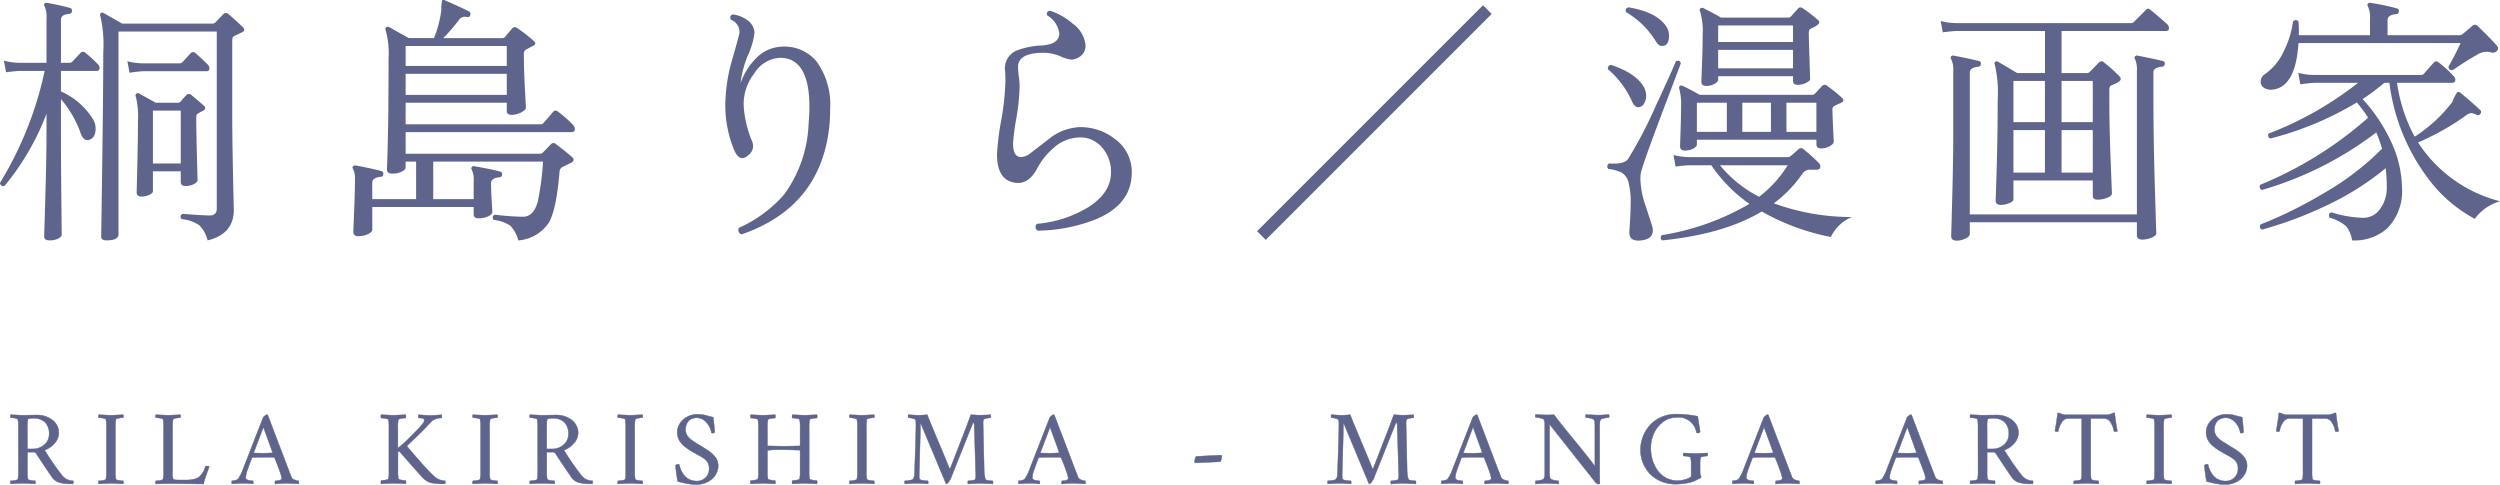 <svg xmlns="http://www.w3.org/2000/svg" width="312.263" height="60.553"><g fill="#5f648c" data-name="レイヤー 2"><path d="M4.708 51.838a2.978 2.978 0 01.913.147 3.161 3.161 0 01.85.419 2.07 2.07 0 01.636.711 1.9 1.9 0 01-.3 2.259 2.841 2.841 0 01-1.231.855 34.129 34.129 0 002.1 3.052 1.981 1.981 0 00.62.561 2.087 2.087 0 00.848.218.354.354 0 01.022.2.609.609 0 01-.036.172 6.138 6.138 0 01-1.714-.156 1.881 1.881 0 01-.636-.351 1.628 1.628 0 01-.208-.221q-.17-.227-.835-1.213t-1.23-1.865a.437.437 0 00-.39-.156h-.688v2.416a4.171 4.171 0 00.065.961c.017.062.138.11.363.149a3.338 3.338 0 00.533.059.345.345 0 01.042.189.285.285 0 01-.042.188q-1.332-.064-1.52-.065t-1.533.065a.285.285 0 01-.042-.188.355.355 0 01.042-.189A3.327 3.327 0 001.87 60c.225-.039.346-.087.364-.149a5.062 5.062 0 00.065-.961l-.007-5.546a4.183 4.183 0 00-.065-.961c-.017-.06-.138-.11-.363-.149a3.338 3.338 0 00-.533-.059.339.339 0 01-.042-.188.287.287 0 01.042-.189q1.332.066 1.533.066.221 0 .825-.013t1.019-.013zM6.137 54.2a2.015 2.015 0 00-.484-1.426 1.972 1.972 0 00-1.516-.523q-.591 0-.65.13a3.916 3.916 0 00-.065.974l.007 2.715h.695a2.085 2.085 0 001.405-.523 1.7 1.7 0 00.608-1.347zm7.725-2.335q.188 0 1.519-.066a.28.28 0 01.043.189.346.346 0 01-.043.188 3.317 3.317 0 00-.532.059c-.225.039-.347.089-.364.149a4.244 4.244 0 00-.065.961v5.546a4.232 4.232 0 00.065.961c.017.062.139.11.364.149a3.317 3.317 0 00.532.059.353.353 0 01.043.189.279.279 0 01-.043.188q-1.331-.064-1.519-.065t-1.533.065a.285.285 0 01-.042-.188.345.345 0 01.042-.189 3.327 3.327 0 00.533-.06c.225-.039.346-.087.364-.149a4.232 4.232 0 00.065-.961v-5.545a4.244 4.244 0 00-.065-.961c-.018-.06-.139-.11-.364-.149a3.327 3.327 0 00-.533-.059.339.339 0 01-.042-.188.287.287 0 01.042-.189q1.332.066 1.533.066zm7.693 7.026a2.568 2.568 0 00.077.936.572.572 0 00.289.11q.173.02.634.02h.74a4.211 4.211 0 00.838-.088 1.879 1.879 0 00.682-.263 2.349 2.349 0 00.818-1.313c.013-.051.074-.077.182-.077a.485.485 0 01.325.077c-.039.114-.1.293-.2.539s-.164.448-.218.6-.11.328-.169.524a4.092 4.092 0 00-.12.493q-.669 0-2.1-.026t-2.324-.023c-.212 0-.483.007-.812.019s-.573.02-.734.02a.285.285 0 01-.042-.188.355.355 0 01.042-.189A3.327 3.327 0 0020 60c.225-.039.346-.087.364-.149a4.232 4.232 0 00.065-.961v-5.545a4.244 4.244 0 00-.065-.961c-.018-.06-.139-.11-.364-.149a3.327 3.327 0 00-.533-.059.348.348 0 01-.042-.188.287.287 0 01.042-.189q1.332.066 1.533.066t1.52-.066a.287.287 0 01.042.189.339.339 0 01-.042.188 3.338 3.338 0 00-.533.059c-.225.039-.346.089-.363.149a3.576 3.576 0 00-.065.961zm8.802-.299q1.716-4.409 2.507-6.428a.865.865 0 01.231-.238.531.531 0 01.263-.139.072.072 0 01.042.016.223.223 0 00.036.023l2.643 6.935.331.858a.656.656 0 00.406.321 1.541 1.541 0 00.477.12.359.359 0 01.039.191.87.87 0 01-.013.186q-1.3-.064-1.428-.065c-.178 0-.344 0-.5.009s-.326.017-.517.03-.355.021-.493.026a.28.28 0 01-.042-.188.274.274 0 01.055-.189 2.167 2.167 0 00.4-.049.721.721 0 00.328-.12.251.251 0 00.052-.182 3.435 3.435 0 00-.221-.808q-.221-.633-.441-1.179l-.221-.545a.106.106 0 00-.078-.053 36.9 36.9 0 00-1.286-.012c-.545 0-1.013.012-1.4.039l-.065.039q-.363.962-.584 1.585a2.923 2.923 0 00-.182.922.225.225 0 00.12.188.865.865 0 00.292.114c.115.023.214.04.3.048a1.837 1.837 0 00.188.013.349.349 0 01.036.172.618.618 0 01-.01.2c-.125 0-.262-.013-.409-.026s-.284-.023-.409-.03-.273-.009-.442-.009-.334 0-.47.009-.287.017-.452.03-.32.021-.467.026c-.018-.018-.026-.073-.026-.169a.592.592 0 01.026-.208 1.8 1.8 0 00.429-.068.643.643 0 00.35-.178 5.378 5.378 0 00.605-1.217zm2.543-5.234l-1.2 3.17c0 .034.009.052.026.052q.676.026 1.182.025.488 0 1.091-.039a.036.036 0 00.026-.013.088.088 0 00.013-.039V56.5zm16.239-1.493q.189 0 1.52-.066a.329.329 0 01.042.208.386.386 0 01-.042.208 3.338 3.338 0 00-.533.059c-.225.039-.346.089-.363.149a3.576 3.576 0 00-.065.961v2.585a12.6 12.6 0 001.468-1.312q.753-.745 1.051-1.065t.6-.7a.731.731 0 00.182-.4.223.223 0 00-.02-.094.181.181 0 00-.058-.071.483.483 0 00-.085-.052.409.409 0 00-.1-.036 1.07 1.07 0 00-.106-.02c-.033 0-.071-.008-.114-.009h-.246a.4.4 0 01-.033-.186.649.649 0 01.033-.218c.1.005.253.015.464.03s.4.027.565.036.321.012.464.012c.225 0 .5-.011.812-.035s.513-.038.591-.043a.671.671 0 01.023.231c0 .115-.019.173-.049.173h-.1a2.627 2.627 0 00-.416.059 1.847 1.847 0 00-.263.081 1.791 1.791 0 00-.259.134 1.019 1.019 0 00-.244.2q-.4.428-.8.848t-.669.672q-.26.253-.763.733l-.77.734a.094.094 0 000 .1l.364.426.37.431.341.393.354.409.325.37c.148.17.26.294.34.38l.309.335a17.95 17.95 0 00.62.644c.106.107.209.207.309.3a2.3 2.3 0 00.6.41 2.388 2.388 0 00.815.188.345.345 0 01.023.2.709.709 0 01-.035.172 7.189 7.189 0 01-1.845-.143 2.355 2.355 0 01-.883-.558q-.357-.352-2.922-3.286c-.018-.027-.057-.039-.118-.039a.247.247 0 00-.116.026v2.415a4.188 4.188 0 00.065.962c.017.06.138.11.363.148a3.338 3.338 0 00.533.059.391.391 0 01.042.208.327.327 0 01-.042.208q-1.331-.064-1.52-.065t-1.533.065a.327.327 0 01-.042-.208.4.4 0 01.042-.208 3.327 3.327 0 00.533-.059c.225-.038.346-.088.364-.148a4.249 4.249 0 00.065-.962v-5.46a4.244 4.244 0 00-.065-.961c-.018-.06-.139-.11-.364-.149a3.327 3.327 0 00-.533-.059.4.4 0 01-.042-.208.329.329 0 01.042-.208q1.323.066 1.524.066zm11.461 0q.188 0 1.519-.066a.286.286 0 01.043.189.346.346 0 01-.043.188 3.317 3.317 0 00-.532.059c-.225.039-.347.089-.364.149a4.244 4.244 0 00-.065.961v5.546a4.232 4.232 0 00.065.961c.017.062.139.11.364.149a3.317 3.317 0 00.532.059.353.353 0 01.043.189.285.285 0 01-.043.188q-1.331-.064-1.519-.065c-.135 0-.645.022-1.533.065a.285.285 0 01-.042-.188.345.345 0 01.042-.189A3.327 3.327 0 0059.6 60c.225-.039.346-.087.363-.149a4.232 4.232 0 00.065-.961v-5.545a4.244 4.244 0 00-.065-.961c-.017-.06-.138-.11-.363-.149a3.327 3.327 0 00-.533-.059.339.339 0 01-.042-.188.287.287 0 01.042-.189 58.23 58.23 0 001.533.066zm8.97-.027a2.969 2.969 0 01.913.147 3.181 3.181 0 01.851.419 2.08 2.08 0 01.636.711 1.967 1.967 0 01.243.97 1.938 1.938 0 01-.542 1.289 2.835 2.835 0 01-1.231.855 34.129 34.129 0 002.1 3.052 1.981 1.981 0 00.62.561 2.087 2.087 0 00.848.218.346.346 0 01.022.2.621.621 0 01-.035.172 6.142 6.142 0 01-1.715-.156 1.881 1.881 0 01-.636-.351 1.628 1.628 0 01-.208-.221q-.169-.227-.834-1.213t-1.231-1.865a.436.436 0 00-.389-.156h-.689v2.416a4.232 4.232 0 00.065.961c.017.062.139.11.364.149a3.317 3.317 0 00.532.059.345.345 0 01.042.189.285.285 0 01-.042.188q-1.331-.064-1.52-.065t-1.532.065a.274.274 0 01-.042-.188.345.345 0 01.042-.189 3.317 3.317 0 00.53-.055c.226-.039.347-.087.364-.149a5.062 5.062 0 00.065-.961l-.007-5.546a4.183 4.183 0 00-.065-.961c-.017-.06-.138-.11-.363-.149a3.327 3.327 0 00-.533-.059.348.348 0 01-.042-.188.287.287 0 01.042-.189q1.332.066 1.533.066.221 0 .825-.013c.403-.008.742-.013 1.019-.013zM71 54.2a2.015 2.015 0 00-.484-1.426 1.972 1.972 0 00-1.516-.52c-.394 0-.611.043-.649.13a3.864 3.864 0 00-.065.974l.006 2.715h.7a2.088 2.088 0 001.406-.523A1.7 1.7 0 0071 54.2zm7.725-2.335q.188 0 1.519-.066a.286.286 0 01.043.189.346.346 0 01-.043.188 3.317 3.317 0 00-.532.059c-.225.039-.347.089-.364.149a4.244 4.244 0 00-.065.961v5.546a4.232 4.232 0 00.065.961c.017.062.139.11.364.149a3.317 3.317 0 00.532.059.353.353 0 01.043.189.285.285 0 01-.043.188q-1.331-.064-1.519-.065c-.135 0-.645.022-1.533.065a.28.28 0 01-.042-.188.345.345 0 01.042-.189 3.327 3.327 0 00.533-.06c.225-.039.346-.087.363-.149a4.232 4.232 0 00.065-.961v-5.545a4.244 4.244 0 00-.065-.961c-.017-.06-.138-.11-.363-.149a3.327 3.327 0 00-.533-.059.339.339 0 01-.042-.188.281.281 0 01.042-.189c.888.044 1.398.066 1.533.066zm8.4-.117a4.12 4.12 0 01.536.032 3.555 3.555 0 01.412.075l.468.123c.2.055.385.1.545.134q.084.564.182 1.844c0 .039-.026.072-.091.1A.466.466 0 0189 54.1a.19.19 0 01-.143-.053 2.2 2.2 0 00-.11-.441 2.391 2.391 0 00-.247-.493 2.662 2.662 0 00-.367-.458 1.65 1.65 0 00-.49-.335 1.454 1.454 0 00-.6-.13 1.574 1.574 0 00-.666.134 1.091 1.091 0 00-.445.353 1.632 1.632 0 00-.305.955 1.424 1.424 0 00.046.364 1.59 1.59 0 00.113.311 1.252 1.252 0 00.195.276c.085.093.161.172.231.238a2.65 2.65 0 00.285.223c.121.085.221.152.3.2s.187.117.328.2.248.15.322.2.181.113.337.208l.38.233c.1.062.221.145.37.25a4.554 4.554 0 01.367.287 4.32 4.32 0 01.312.311 2.02 2.02 0 01.266.36 1.919 1.919 0 01.162.4 1.615 1.615 0 01.065.458 2.121 2.121 0 01-.227.971 2.272 2.272 0 01-.607.756 2.911 2.911 0 01-.87.478 3.049 3.049 0 01-1.01.172 5.249 5.249 0 01-.659-.046 9.551 9.551 0 01-1.182-.221c-.24-.057-.406-.093-.5-.11-.069-.342-.132-.736-.188-1.185s-.085-.724-.085-.828a.473.473 0 01.338-.156.129.129 0 01.143.117 3.188 3.188 0 00.113.4 3.36 3.36 0 00.244.509 2.566 2.566 0 00.393.527 1.884 1.884 0 00.594.389 2 2 0 00.812.162 1.55 1.55 0 001.111-.425 1.525 1.525 0 00.447-1.16 1.652 1.652 0 00-.039-.37 1.426 1.426 0 00-.1-.3 1.062 1.062 0 00-.176-.257 2.324 2.324 0 00-.21-.211 2.356 2.356 0 00-.264-.192c-.11-.072-.2-.129-.285-.175l-.325-.179a10.656 10.656 0 01-.328-.182c-.182-.108-.3-.176-.347-.2s-.162-.1-.335-.2-.291-.187-.354-.237-.166-.131-.311-.243a1.9 1.9 0 01-.309-.283c-.06-.076-.139-.174-.234-.3a1.356 1.356 0 01-.2-.344 3.578 3.578 0 01-.114-.367 1.688 1.688 0 01-.052-.419 2.059 2.059 0 01.367-1.2 2.391 2.391 0 01.945-.811 2.8 2.8 0 011.223-.283zm8.175.117q.189 0 1.52-.066a.329.329 0 01.042.208.386.386 0 01-.042.208 3.317 3.317 0 00-.532.059c-.226.039-.347.089-.364.149a4.183 4.183 0 00-.065.961v2.274l.026.038q1.91.039 2.039.039.234 0 1.987-.039a.074.074 0 00.026-.052v-2.26a4.244 4.244 0 00-.065-.961c-.017-.06-.139-.11-.363-.149a3.338 3.338 0 00-.533-.059.386.386 0 01-.042-.208.329.329 0 01.042-.208q1.331.066 1.533.066.188 0 1.519-.066a.316.316 0 01.042.208.386.386 0 01-.042.208 3.317 3.317 0 00-.532.059c-.226.039-.347.089-.364.149a4.244 4.244 0 00-.065.961v5.468a4.249 4.249 0 00.065.962c.017.06.138.11.364.148a3.317 3.317 0 00.532.059.391.391 0 01.042.208.314.314 0 01-.042.208q-1.331-.064-1.519-.065t-1.533.065a.327.327 0 01-.042-.208.391.391 0 01.042-.208 3.338 3.338 0 00.533-.059c.224-.038.346-.088.363-.148a4.249 4.249 0 00.065-.962v-2.571l-.026-.052q-.156-.008-.88-.029a35.426 35.426 0 00-1.107-.023 12.247 12.247 0 00-2.052.077l-.013.027v2.571a4.188 4.188 0 00.065.962c.017.06.138.11.364.148a3.317 3.317 0 00.532.059.391.391 0 01.042.208.327.327 0 01-.042.208q-1.331-.064-1.52-.065t-1.532.065a.314.314 0 01-.042-.208.382.382 0 01.042-.208 3.328 3.328 0 00.532-.059c.225-.038.346-.088.364-.148a4.249 4.249 0 00.065-.962v-5.468a4.244 4.244 0 00-.065-.961c-.018-.06-.139-.11-.364-.149a3.328 3.328 0 00-.532-.059.377.377 0 01-.042-.208.316.316 0 01.042-.208q1.332.066 1.532.066zm12.36 0q.189 0 1.52-.066a.287.287 0 01.042.189.339.339 0 01-.042.188 3.338 3.338 0 00-.533.059c-.225.039-.346.089-.363.149a4.183 4.183 0 00-.065.961v5.546a4.171 4.171 0 00.065.961c.017.062.138.11.363.149a3.338 3.338 0 00.533.059.345.345 0 01.042.189.285.285 0 01-.042.188q-1.331-.064-1.52-.065t-1.533.065a.285.285 0 01-.042-.188.355.355 0 01.042-.189 3.327 3.327 0 00.533-.06c.225-.039.346-.087.364-.149a4.232 4.232 0 00.065-.961v-5.545a4.244 4.244 0 00-.065-.961c-.018-.06-.139-.11-.364-.149a3.327 3.327 0 00-.533-.059.348.348 0 01-.042-.188.287.287 0 01.042-.189q1.332.066 1.533.066zm7.121 0q.337 0 1.052-.066.111.352.588 1.494t1.14 2.718q.661 1.575 1.025 2.49a.054.054 0 00.053.027.07.07 0 00.065-.052q1.9-4.891 1.987-5.118l.571-1.559q.831.053 1.026.053.806 0 1.455-.053l.039.377a2.826 2.826 0 00-.53.075c-.231.05-.362.1-.392.159a1.3 1.3 0 00-.065.494q.012.395.036 1.4t.051 2.351l.043 1.926a4.463 4.463 0 00.156 1.259c.025.078.15.135.373.169a3.616 3.616 0 00.536.052.4.4 0 01.045.2.559.559 0 01-.019.176q-1.3-.064-1.546-.065-.265 0-.507.009c-.16.007-.341.017-.545.03s-.373.021-.506.026a.28.28 0 01-.03-.159.574.574 0 01.03-.218 3.389 3.389 0 00.447-.042 1.257 1.257 0 00.4-.1q.117-.064.117-.545c0-.061-.005-.185-.013-.373s-.013-.316-.013-.38q-.111-4-.169-5.559a.557.557 0 00-.03-.166c-.019-.062-.048-.094-.087-.094-.018 0-.039.031-.065.091q-.3.739-2.741 6.87a2.934 2.934 0 01-.233.394c-.113.166-.2.256-.26.269a.323.323 0 01-.117-.026l-3.169-7.585q-.025 1.246-.068 2.873t-.072 2.67l-.029 1.067a1.189 1.189 0 00.052.4q.053.123.429.178a4.478 4.478 0 00.6.055.3.3 0 01.046.189.611.611 0 01-.02.188c-.117 0-.262-.013-.435-.026s-.331-.023-.474-.03-.3-.009-.468-.009-.343 0-.5.009-.329.017-.523.03-.362.021-.5.026a.28.28 0 01-.03-.159.574.574 0 01.03-.218 3.958 3.958 0 00.594-.061q.379-.063.458-.172a1.279 1.279 0 00.156-.65q.181-4.851.181-6.209a1.769 1.769 0 00-.051-.519c-.022-.069-.151-.132-.387-.188a2.55 2.55 0 00-.523-.085c-.013 0-.019-.059-.019-.178a.5.5 0 01.019-.2l.458.03.422.026c.126.011.275.014.456.014zm13.83 6.727q1.714-4.409 2.507-6.428a.843.843 0 01.23-.238.535.535 0 01.263-.139.072.072 0 01.042.016.223.223 0 00.036.023l2.643 6.935.332.858a.653.653 0 00.405.321 1.553 1.553 0 00.477.12.349.349 0 01.039.191.966.966 0 01-.012.186q-1.3-.064-1.429-.065c-.178 0-.343 0-.5.009s-.326.017-.516.03-.355.021-.494.026a.285.285 0 01-.042-.188.28.28 0 01.055-.189 2.167 2.167 0 00.4-.049.715.715 0 00.327-.12.25.25 0 00.053-.182 3.489 3.489 0 00-.221-.808q-.22-.633-.442-1.179l-.221-.545a.1.1 0 00-.078-.053 36.866 36.866 0 00-1.285-.012c-.546 0-1.014.012-1.4.039l-.065.039q-.364.962-.585 1.585a2.919 2.919 0 00-.181.922.223.223 0 00.12.188.849.849 0 00.292.114c.115.023.213.04.3.048a1.853 1.853 0 00.189.013.353.353 0 01.035.172.6.6 0 01-.009.2c-.126 0-.262-.013-.41-.026s-.283-.023-.409-.03-.272-.009-.441-.009-.335 0-.471.009-.287.017-.451.03-.321.021-.468.026a.31.31 0 01-.026-.169.617.617 0 01.026-.208 1.792 1.792 0 00.429-.068.646.646 0 00.351-.178 5.42 5.42 0 00.605-1.217zm2.546-5.234l-1.2 3.17c0 .034.009.052.027.052q.675.026 1.181.025.487 0 1.092-.039a.038.038 0 00.026-.013.1.1 0 00.012-.039V56.5zm18.226 3.65q2.7-.143 3.13-.156c.061 0 .091.039.091.117a1.636 1.636 0 01-.168.7q-.267.019-3.131.143c-.06 0-.091-.047-.091-.143a1.6 1.6 0 01.169-.661zm18.227-5.143c.225 0 .577-.022 1.053-.066q.109.352.588 1.494t1.139 2.718q.663 1.575 1.026 2.49a.052.052 0 00.052.027.068.068 0 00.065-.052l1.988-5.118.571-1.559q.831.053 1.026.053.805 0 1.454-.053l.039.377a2.818 2.818 0 00-.529.075q-.346.075-.393.159a1.322 1.322 0 00-.064.494q.012.395.035 1.4t.052 2.351l.042 1.926a4.5 4.5 0 00.156 1.259c.026.078.151.135.374.169a3.6 3.6 0 00.535.052.388.388 0 01.046.2.552.552 0 01-.02.176c-.865-.043-1.381-.065-1.545-.065s-.347 0-.507.009-.342.017-.545.03-.373.021-.507.026a.292.292 0 01-.029-.159.556.556 0 01.029-.218 3.4 3.4 0 00.448-.042 1.248 1.248 0 00.4-.1q.117-.064.117-.545c0-.061 0-.185-.013-.373s-.013-.316-.013-.38q-.109-4-.169-5.559a.553.553 0 00-.029-.166c-.019-.062-.048-.094-.087-.094-.018 0-.039.031-.065.091q-.3.739-2.741 6.87a2.856 2.856 0 01-.234.394c-.112.166-.2.256-.26.269a.323.323 0 01-.116-.026l-3.169-7.585q-.027 1.246-.069 2.873t-.071 2.67l-.029 1.067a1.189 1.189 0 00.052.4q.051.123.428.178a4.476 4.476 0 00.6.055.3.3 0 01.045.189.654.654 0 01-.019.188c-.117 0-.262-.013-.435-.026s-.332-.023-.474-.03-.3-.009-.468-.009-.343 0-.5.009-.328.017-.523.03-.361.021-.5.026a.292.292 0 01-.029-.159.575.575 0 01.029-.218 3.969 3.969 0 00.595-.061.766.766 0 00.458-.172 1.28 1.28 0 00.155-.65q.181-4.851.182-6.209a1.725 1.725 0 00-.052-.519c-.022-.069-.15-.132-.387-.188a2.543 2.543 0 00-.522-.085c-.013 0-.02-.059-.02-.178a.486.486 0 01.02-.2l.457.03.423.026c.124.011.277.014.454.014zm13.83 6.727q1.714-4.409 2.507-6.428a.843.843 0 01.23-.238.535.535 0 01.263-.139.072.072 0 01.042.016.278.278 0 00.036.023l2.643 6.935.332.858a.653.653 0 00.405.321 1.551 1.551 0 00.478.12.359.359 0 01.039.191.944.944 0 01-.013.186q-1.3-.064-1.429-.065c-.178 0-.343 0-.5.009s-.326.017-.516.03-.355.021-.494.026a.285.285 0 01-.042-.188.274.274 0 01.056-.189 2.167 2.167 0 00.4-.049.726.726 0 00.328-.12.255.255 0 00.052-.182 3.489 3.489 0 00-.221-.808q-.221-.633-.442-1.179l-.22-.545a.107.107 0 00-.079-.053 36.866 36.866 0 00-1.285-.012c-.546 0-1.013.012-1.4.039l-.065.039q-.365.962-.585 1.585a2.919 2.919 0 00-.181.922.223.223 0 00.12.188.849.849 0 00.292.114c.115.023.213.04.3.048a1.853 1.853 0 00.189.013.353.353 0 01.035.172.6.6 0 01-.009.2c-.126 0-.262-.013-.409-.026s-.284-.023-.41-.03-.272-.009-.441-.009-.335 0-.471.009-.287.017-.451.03-.321.021-.468.026a.31.31 0 01-.026-.169.617.617 0 01.026-.208 1.792 1.792 0 00.429-.068.646.646 0 00.351-.178 5.42 5.42 0 00.604-1.217zm2.546-5.234l-1.195 3.17c0 .034.008.052.026.052q.675.026 1.182.025.486 0 1.091-.039a.038.038 0 00.026-.013.1.1 0 00.012-.039V56.5zm9.147-1.532q.624 0 .987-.027.325.507 2.338 2.958t2.754 3.485V53.32c0-.269-.007-.462-.02-.578a.728.728 0 00-.11-.319c-.035-.06-.177-.119-.426-.175a2.818 2.818 0 00-.561-.084.352.352 0 01-.049-.2.411.411 0 01.023-.181q1.3.065 1.494.065c.177 0 .334 0 .47-.01s.287-.016.451-.029.321-.022.468-.026a.387.387 0 010 .377 3.129 3.129 0 00-.568.078c-.258.051-.406.112-.445.181a.776.776 0 00-.107.312 5.02 5.02 0 00-.023.571v5.286q0 1.118.026 1.793c-.008.052-.065.077-.168.077a.476.476 0 01-.205-.071.78.78 0 01-.25-.226l-5.663-7.158v5.9c0 .268.006.462.019.578a.737.737 0 00.111.318c.034.061.174.119.419.176a2.715 2.715 0 00.555.084.368.368 0 01.049.2.432.432 0 01-.023.182q-1.3-.064-1.481-.065c-.177 0-.334 0-.47.009s-.288.017-.452.03-.32.021-.467.026a.387.387 0 010-.377 3.11 3.11 0 00.567-.078c.258-.052.407-.112.445-.182a.758.758 0 00.108-.311 5.1 5.1 0 00.022-.572v-5.64a5.123 5.123 0 00-.022-.573.763.763 0 00-.108-.311c-.038-.069-.187-.13-.445-.182a3.3 3.3 0 00-.567-.078.385.385 0 010-.376q.207.006.642.035c.29.02.518.03.682.03zm18.097 6.298a4.233 4.233 0 00-.065-.96c-.018-.061-.137-.111-.358-.15a3.169 3.169 0 00-.526-.057.348.348 0 01-.042-.189.282.282 0 01.042-.188q1.332.064 1.52.064.123 0 1.455-.064a.282.282 0 01.042.188.357.357 0 01-.042.189 2.882 2.882 0 00-.5.057c-.209.039-.323.089-.34.15a4.172 4.172 0 00-.065.96v.923a.815.815 0 00.065.315.784.784 0 01.065.2.138.138 0 01-.049.1 1.029 1.029 0 01-.211.13q-.39.209-.653.322a4.71 4.71 0 01-.9.234 7.692 7.692 0 01-1.426.12 4.484 4.484 0 01-1.76-.345 4.088 4.088 0 01-1.377-.922 4.342 4.342 0 01-1.2-2.994 4.582 4.582 0 01.331-1.723 4.528 4.528 0 01.9-1.429 4.19 4.19 0 011.4-.968 4.353 4.353 0 011.76-.36 13.08 13.08 0 012.754.272q.3 1.794.3 1.923c0 .038-.027.076-.092.113a.379.379 0 01-.194.056.286.286 0 01-.156-.039 2.259 2.259 0 00-2.546-1.9 2.649 2.649 0 00-1.662.571 3.668 3.668 0 00-1.124 1.429 4.321 4.321 0 00-.383 1.779 5.554 5.554 0 00.13 1.205 4.415 4.415 0 00.406 1.113 3.807 3.807 0 00.669.922 2.89 2.89 0 00.951.631 3.147 3.147 0 001.221.233 3.517 3.517 0 001.572-.416.2.2 0 00.091-.194zm6.563.468q1.714-4.409 2.506-6.428a.865.865 0 01.231-.238.531.531 0 01.263-.139.072.072 0 01.042.016.223.223 0 00.036.023l2.643 6.935.331.858a.656.656 0 00.406.321 1.547 1.547 0 00.477.12.359.359 0 01.039.191.87.87 0 01-.013.186q-1.3-.064-1.428-.065c-.178 0-.344 0-.5.009s-.326.017-.516.03-.355.021-.494.026a.28.28 0 01-.042-.188.274.274 0 01.055-.189 2.167 2.167 0 00.4-.049.721.721 0 00.328-.12.251.251 0 00.052-.182 3.435 3.435 0 00-.221-.808q-.22-.633-.441-1.179l-.221-.545a.106.106 0 00-.078-.053 36.9 36.9 0 00-1.286-.012c-.545 0-1.013.012-1.4.039l-.064.039q-.364.962-.585 1.585a2.923 2.923 0 00-.182.922.224.224 0 00.121.188.849.849 0 00.292.114c.114.023.213.04.295.048a1.837 1.837 0 00.188.013.349.349 0 01.036.172.618.618 0 01-.01.2c-.125 0-.261-.013-.409-.026s-.284-.023-.409-.03-.273-.009-.441-.009-.335 0-.471.009-.287.017-.452.03-.32.021-.467.026c-.018-.018-.026-.073-.026-.169a.592.592 0 01.026-.208 1.8 1.8 0 00.429-.068.639.639 0 00.35-.178 5.414 5.414 0 00.61-1.217zm2.545-5.234l-1.195 3.17c0 .034.009.052.026.052q.677.026 1.182.025.487 0 1.091-.039a.036.036 0 00.026-.013.088.088 0 00.013-.039V56.5zm15.346 5.234q1.715-4.409 2.507-6.428a.858.858 0 01.23-.238.537.537 0 01.264-.139.077.077 0 01.042.016.224.224 0 00.035.023l2.643 6.935.332.858a.653.653 0 00.406.321 1.541 1.541 0 00.477.12.359.359 0 01.039.191.944.944 0 01-.013.186q-1.3-.064-1.429-.065c-.177 0-.343 0-.5.009s-.325.017-.516.03-.355.021-.494.026a.285.285 0 01-.042-.188.274.274 0 01.056-.189 2.167 2.167 0 00.4-.049.721.721 0 00.328-.12.255.255 0 00.052-.182 3.489 3.489 0 00-.221-.808q-.221-.633-.442-1.179l-.22-.545a.107.107 0 00-.078-.053 36.946 36.946 0 00-1.286-.012c-.546 0-1.013.012-1.4.039l-.065.039q-.365.962-.584 1.585a2.923 2.923 0 00-.182.922.225.225 0 00.12.188.849.849 0 00.292.114c.115.023.213.04.3.048a1.837 1.837 0 00.188.013.361.361 0 01.036.172.618.618 0 01-.01.2c-.126 0-.262-.013-.409-.026s-.284-.023-.409-.03-.273-.009-.442-.009-.334 0-.471.009-.287.017-.451.03-.321.021-.468.026a.314.314 0 01-.025-.169.622.622 0 01.025-.208 1.792 1.792 0 00.429-.068.646.646 0 00.351-.178 5.42 5.42 0 00.605-1.217zm2.546-5.234l-1.195 3.17c0 .034.008.052.026.052q.675.026 1.182.025.486 0 1.091-.039a.038.038 0 00.026-.013.1.1 0 00.013-.039V56.5zm11.251-1.52a2.969 2.969 0 01.913.147 3.181 3.181 0 01.851.419 2.08 2.08 0 01.636.711 1.968 1.968 0 01.244.97 1.943 1.943 0 01-.542 1.289 2.841 2.841 0 01-1.231.855 33.892 33.892 0 002.1 3.052 1.992 1.992 0 00.62.561 2.087 2.087 0 00.848.218.346.346 0 01.022.2.621.621 0 01-.035.172 6.147 6.147 0 01-1.715-.156 1.891 1.891 0 01-.636-.351 1.693 1.693 0 01-.208-.221q-.169-.227-.834-1.213t-1.231-1.865a.436.436 0 00-.389-.156h-.694v2.416a4.232 4.232 0 00.065.961c.017.062.139.11.364.149a3.317 3.317 0 00.532.059.353.353 0 01.043.189.285.285 0 01-.043.188q-1.331-.064-1.519-.065c-.135 0-.645.022-1.533.065a.28.28 0 01-.042-.188.345.345 0 01.042-.189 3.338 3.338 0 00.533-.059c.225-.039.346-.087.363-.149a4.972 4.972 0 00.065-.961l-.007-5.546a4.267 4.267 0 00-.064-.961c-.018-.06-.139-.11-.364-.149a3.328 3.328 0 00-.532-.059.331.331 0 01-.042-.188.275.275 0 01.042-.189q1.331.066 1.532.066.22 0 .825-.013c.405-.004.74-.009 1.021-.009zm1.429 2.362a2.015 2.015 0 00-.484-1.426 1.972 1.972 0 00-1.516-.523c-.394 0-.611.043-.649.13a3.864 3.864 0 00-.065.974l.006 2.715h.695a2.088 2.088 0 001.406-.523 1.7 1.7 0 00.607-1.347zm12.2-2.387a1.731 1.731 0 00.4-.065 1.772 1.772 0 00.377-.13.26.26 0 01.247-.026q.156 1.358.338 2.234a.3.3 0 01-.247.09.21.21 0 01-.182-.064 2.872 2.872 0 00-.461-1.153.95.95 0 00-.786-.432h-1.65v6.624a4.232 4.232 0 00.065.961c.018.062.139.11.364.149a3.327 3.327 0 00.533.059.355.355 0 01.042.189.285.285 0 01-.042.188q-1.332-.064-1.52-.065t-1.532.065a.279.279 0 01-.043-.188.344.344 0 01.043-.189 3.317 3.317 0 00.534-.06c.225-.039.346-.087.364-.149a4.232 4.232 0 00.065-.961v-6.623h-1.676a.951.951 0 00-.786.432 2.872 2.872 0 00-.461 1.153.209.209 0 01-.181.064.3.3 0 01-.247-.09q.181-.876.337-2.234a.354.354 0 01.3.038 1.626 1.626 0 00.351.124 1.57 1.57 0 00.376.059zm6.582.052q.189 0 1.52-.066a.287.287 0 01.042.189.339.339 0 01-.042.188 3.317 3.317 0 00-.532.059c-.225.039-.347.089-.364.149a4.183 4.183 0 00-.065.961v5.546a4.171 4.171 0 00.065.961c.017.062.139.11.364.149a3.317 3.317 0 00.532.059.345.345 0 01.042.189.285.285 0 01-.042.188q-1.331-.064-1.52-.065t-1.532.065a.274.274 0 01-.042-.188.345.345 0 01.042-.189 3.317 3.317 0 00.532-.059c.226-.039.347-.087.364-.149a4.232 4.232 0 00.065-.961v-5.546a4.244 4.244 0 00-.065-.961c-.017-.06-.138-.11-.364-.149a3.317 3.317 0 00-.532-.059.339.339 0 01-.042-.188.275.275 0 01.042-.189q1.331.066 1.532.066zm8.401-.117a4.1 4.1 0 01.535.032 3.537 3.537 0 01.413.075l.467.123c.2.055.386.1.546.134q.084.564.182 1.844c0 .039-.027.072-.091.1a.466.466 0 01-.182.043.189.189 0 01-.143-.053 2.139 2.139 0 00-.111-.441 2.384 2.384 0 00-.246-.493 2.71 2.71 0 00-.367-.458 1.654 1.654 0 00-.491-.335 1.448 1.448 0 00-.6-.13 1.573 1.573 0 00-.665.134 1.091 1.091 0 00-.445.353 1.631 1.631 0 00-.23.461 1.648 1.648 0 00-.075.494 1.47 1.47 0 00.045.364 1.656 1.656 0 00.114.311 1.22 1.22 0 00.195.276c.084.093.161.172.23.238a2.782 2.782 0 00.286.223c.121.085.221.152.3.2s.187.117.328.2.248.15.321.2l.338.208.38.233c.1.062.221.145.37.25a4.554 4.554 0 01.367.287 4.32 4.32 0 01.312.311 2.02 2.02 0 01.266.36 1.919 1.919 0 01.162.4 1.615 1.615 0 01.065.458 2.134 2.134 0 01-.227.971 2.272 2.272 0 01-.607.756 2.9 2.9 0 01-.871.478 3.039 3.039 0 01-1.009.172 5.236 5.236 0 01-.659-.046 9.551 9.551 0 01-1.183-.221 10.797 10.797 0 00-.5-.11c-.069-.342-.132-.736-.189-1.185s-.084-.724-.084-.828a.473.473 0 01.338-.156.129.129 0 01.143.117 3.027 3.027 0 00.113.4 3.36 3.36 0 00.244.509 2.53 2.53 0 00.393.527 1.884 1.884 0 00.594.389 2 2 0 00.812.162 1.546 1.546 0 001.11-.425 1.522 1.522 0 00.448-1.16 1.652 1.652 0 00-.039-.37 1.426 1.426 0 00-.1-.3 1.062 1.062 0 00-.176-.257 2.2 2.2 0 00-.211-.211 2.428 2.428 0 00-.263-.192c-.11-.072-.2-.129-.286-.175s-.188-.1-.324-.179-.246-.134-.328-.182q-.273-.162-.348-.2c-.049-.028-.161-.1-.334-.2s-.291-.187-.354-.237-.166-.131-.312-.243a1.885 1.885 0 01-.308-.283 12.067 12.067 0 01-.234-.3 1.363 1.363 0 01-.2-.344 3.354 3.354 0 01-.113-.367 1.688 1.688 0 01-.052-.419 2.059 2.059 0 01.367-1.2 2.391 2.391 0 01.945-.811 2.8 2.8 0 011.228-.282zm12.654.065a1.723 1.723 0 00.4-.065 1.772 1.772 0 00.377-.13.26.26 0 01.247-.026q.156 1.358.338 2.234a.3.3 0 01-.247.09.21.21 0 01-.182-.064 2.872 2.872 0 00-.461-1.153.95.95 0 00-.786-.432h-1.649v6.624a4.171 4.171 0 00.065.961c.017.062.138.11.363.149a3.327 3.327 0 00.533.059.345.345 0 01.042.189.285.285 0 01-.042.188q-1.332-.064-1.52-.065t-1.532.065a.279.279 0 01-.043-.188.344.344 0 01.043-.189 3.317 3.317 0 00.532-.059c.225-.039.346-.087.364-.149a4.232 4.232 0 00.065-.961v-6.624h-1.674a.951.951 0 00-.786.432 2.886 2.886 0 00-.461 1.153.208.208 0 01-.181.064.3.3 0 01-.247-.09q.181-.876.338-2.234a.352.352 0 01.3.038 1.626 1.626 0 00.351.124 1.57 1.57 0 00.376.059z" stroke="#5f648c" stroke-miterlimit="10" stroke-width=".05"/><path d="M12.207 8.006a.6.6 0 01.23.461.348.348 0 01-.394.393h-4.43v2.56A8.948 8.948 0 0111.682 15a2.331 2.331 0 01.263 1.05q0 1.149-.788 1.41c-.438.155-.787-.087-1.05-.722a13.389 13.389 0 00-2.494-4.363v4.462q0 2.922.049 7.827t.049 4.636q0 .264-.426.492a2.248 2.248 0 01-1.083.231q-.688 0-.689-.492 0 .327.148-4.825t.147-7.906v-2.591a31.726 31.726 0 01-5.25 9.024.429.429 0 01-.558-.395A44.548 44.548 0 005.579 8.86H2.494q-.428 0-1.739.164L.492 7.581a7.731 7.731 0 002 .261h3.316V2.331A3.35 3.35 0 005.579.788C5.491.657 5.48.547 5.546.459a.36.36 0 01.328-.1Q7.253.59 8.729.985a.34.34 0 01.262.394.363.363 0 01-.361.36q-1.017.067-1.017.722v5.381h1.05a.485.485 0 00.361-.131l1.018-1.082a.415.415 0 01.623-.033 15.492 15.492 0 011.542 1.41zm18.114-4.627q.426.4-.1.657a50.45 50.45 0 01-.951.461c-.176.064-.263.252-.263.556v8.828q0 3.381.1 8.006t.1 4.3q0 3.053-3.281 3.84a3.859 3.859 0 00-1.034-1.887 4.533 4.533 0 00-2.215-.771c-.2-.284-.153-.5.131-.657q2.592.2 3.38.2.887 0 .886-.854V3.938H14.8v25.334q0 .753-1.509.754c-.438 0-.656-.176-.656-.526q0 .789.131-8.646T12.9 6.563A16.047 16.047 0 0012.535 2a.288.288 0 01.066-.361c.087-.088.208-.088.361 0q1.279.721 2.3 1.313h11.19a.585.585 0 00.427-.131l.984-1.018a.457.457 0 01.689-.033q.848.73 1.769 1.609zm-4.364 4.694a.63.63 0 01.2.459.318.318 0 01-.36.361h-7.88a14.943 14.943 0 00-1.739.2l-.263-1.443a7.775 7.775 0 002 .262h4.5a.484.484 0 00.36-.131l1.018-1.115a.415.415 0 01.623-.034q.753.654 1.541 1.441zm-.493 5.119q.395.393-.131.656a4.742 4.742 0 00-.689.395c-.088.064-.131.228-.131.492q0 1.541.082 4.724t.082 3.051q0 .264-.476.492a2.325 2.325 0 01-1.034.231c-.394 0-.59-.174-.59-.526V21.4H19.1v2.494c0 .154-.153.3-.459.443a2.3 2.3 0 01-.985.213c-.393 0-.59-.173-.59-.525q0 .167.082-3.248t.082-5.611a10.338 10.338 0 00-.263-3.084.3.3 0 01.066-.377.266.266 0 01.361-.018q.755.428 2.067 1.149h2.658a.585.585 0 00.427-.131c.152-.2.394-.471.722-.821a.437.437 0 01.656 0q.589.487 1.54 1.308zm-2.887.623H19.1v6.6h3.479zM71.6 15.62a.748.748 0 01.2.492q0 .395-.426.394H50.666V19.2h16.768a.514.514 0 00.377-.149c.1-.1.432-.443 1-1.033a.437.437 0 01.656 0q1.412 1.081 2 1.608.426.427-.164.722c-.219.11-.536.262-.951.459a.718.718 0 00-.46.623q-.394 4.726-1.312 6.334a5.01 5.01 0 01-3.84 2.264 4.2 4.2 0 00-1-1.838 4.613 4.613 0 00-2.083-.723.412.412 0 01.131-.656 33.223 33.223 0 003.511.264q1.345 0 1.87-1.871a34.688 34.688 0 00.657-5.02H54.111v4.692h5.054v-2.135a3.335 3.335 0 00-.23-1.543c-.088-.131-.088-.241 0-.328a.261.261 0 01.328-.1q2.133.36 3.183.656a.322.322 0 01.263.395.325.325 0 01-.361.328c-.679.064-1.017.316-1.017.754s.026 1.133.082 2.084.082 1.449.082 1.492c0 .2-.176.379-.526.543a2.748 2.748 0 01-1.181.246c-.416 0-.623-.164-.623-.492v-.92H46.5v2.824q0 .3-.525.559a2.773 2.773 0 01-1.247.261.522.522 0 01-.591-.589q0-.1.1-2.643t.1-3.822A2.745 2.745 0 0044.1 21.1c-.088-.131-.088-.24 0-.328a.321.321 0 01.328-.1q1.838.329 3.183.688a.32.32 0 01.262.394.29.29 0 01-.328.328q-1.05.1-1.05.754v2.036h5.48v-4.69h-1.309v.718c0 .2-.165.377-.493.541a2.614 2.614 0 01-1.181.246c-.438 0-.656-.174-.656-.524q0-.032.065-2.068.066-2.428.1-4.791.033-3.477.033-6.957a10.966 10.966 0 00-.361-3.576.277.277 0 01.065-.361.318.318 0 01.361-.034q.918.528 2.462 1.379h3.149a14.16 14.16 0 00.919-3.511 4.741 4.741 0 01.1-1.213.412.412 0 01.328 0q2.3 1.015 2.986 1.377a.355.355 0 01.2.461.331.331 0 01-.426.261.882.882 0 00-1.018.4 22.271 22.271 0 01-1.936 2.23h7.351a.484.484 0 00.36-.131c.219-.285.526-.644.919-1.084.153-.2.361-.207.624-.031a18.491 18.491 0 012.062 1.606q.393.36-.066.589c-.218.11-.525.274-.918.493a.564.564 0 00-.263.558q0 1.9.132 4.348t.131 2.346c0 .175-.192.367-.574.574a2.534 2.534 0 01-1.231.312q-.591 0-.591-.492v-1.017H50.666v2.691H67.5a.484.484 0 00.36-.131q.525-.591 1.247-1.445a.4.4 0 01.591 0A14.492 14.492 0 0171.6 15.62zm-8.3-7.383V5.743H50.666v2.494zm0 3.609V9.221H50.666v2.625zm40.328 3.512q-.918 10.436-10.993 13.914a.547.547 0 01-.328-.822 16.3 16.3 0 005.644-4.166A16.015 16.015 0 00101 15.422q.1-1.113.1-2.066 0-6.135-3.676-6.137a4.013 4.013 0 00-3.232 1.987 6.168 6.168 0 00-1.3 4.052 13.618 13.618 0 00.952 4.166 2.1 2.1 0 01.229.854 1.477 1.477 0 01-.623 1.115 1.123 1.123 0 01-.722.361q-.624 0-1.083-1.148a14.629 14.629 0 01-1.05-5.545 20.843 20.843 0 01.919-5.809q.852-3.016.853-3.15a1.661 1.661 0 00-1.077-1.641q-.23-.492.23-.656a3.732 3.732 0 011.739.656 2.055 2.055 0 01.984 1.608 9.334 9.334 0 01-.787 2.758A12.615 12.615 0 0092.5 10.4a8.162 8.162 0 011.9-3.084 4.672 4.672 0 013.118-1.477 5.191 5.191 0 014.512 1.887 9.144 9.144 0 011.657 5.922c.007.552-.015 1.118-.059 1.71zm37.737 6.168q0 3.972-4.43 5.842a20.388 20.388 0 01-7.318 1.443.527.527 0 01-.1-.854 14.721 14.721 0 006.4-2.066q2.854-1.8 2.854-4.365a4.576 4.576 0 00-1.1-3.084 3.531 3.531 0 00-2.805-1.279 5.1 5.1 0 00-3.446 1.476 8.506 8.506 0 00-1.9 2.461q-1.051 1.905-2.593 1.738-2.4-.228-2.395-3.576a32.922 32.922 0 01.525-4.232 32.422 32.422 0 00.525-4.891c0-.435-.011-.842-.033-1.213a2.406 2.406 0 011.542-2.658 10.021 10.021 0 013.085-.59q2.133-.163 2.133-1.51a3.079 3.079 0 00-1.543-2.268c-.044-.35.087-.535.393-.557a8.023 8.023 0 012.822 1.608 3.75 3.75 0 011.608 2.691 1.642 1.642 0 01-.885 1.541 1.964 1.964 0 01-.919.264 4.8 4.8 0 01-1.362-.428 5.37 5.37 0 00-2.051-.426q-3.216 0-3.216 1.772a10.558 10.558 0 00.1 1.181 10.387 10.387 0 01.1 1.182 26.419 26.419 0 01-.41 4.053 27.889 27.889 0 00-.41 3.132q0 1.708 1.017 1.708a2.184 2.184 0 001.247-.559q1.246-.95 2.461-1.9a6.526 6.526 0 013.61-1.28 6.912 6.912 0 014.429 1.51 5.064 5.064 0 012.065 4.134zm44.956-19.787L158.1 29.959l-1.083-1.082L185.238.657zm23.626 6.17q-1.246 3.314-2.494 6.6-2.4 6.367-2.526 7.219-.033.329-.033.69a11.079 11.079 0 00.656 3.314q.82 2.493.853 2.658.3 1.444-1.411 1.641-1.476.164-1.476-.951 0-.165.082-1.477t.082-2.2a10.037 10.037 0 00-.23-2.461 2.059 2.059 0 00-.886-1.379 5.166 5.166 0 00-1.673-.459.431.431 0 01.1-.689q1.87.132 2.363-.557a52.08 52.08 0 003.412-6.531q2.068-4.43 2.56-5.676.49-.203.621.258zm-4.594 3.019a2.327 2.327 0 01.263 1.049 1.9 1.9 0 01-.263.953.824.824 0 01-.754.459c-.285 0-.537-.24-.755-.723a11.183 11.183 0 00-2.987-4 .41.41 0 01.394-.557q3.183 1.079 4.102 2.819zm2.691-7.744a2.142 2.142 0 01.427 1.279q0 1.281-.887 1.28-.426 0-.787-.623a10.652 10.652 0 00-3.708-3.61q-.132-.492.328-.592 3.383.56 4.627 2.266zm23.266 23.922a5.045 5.045 0 00-2.625 2.494 28.255 28.255 0 01-8.631-3.184q-4.693 2.822-12.436 3.61a.4.4 0 01-.034-.656 31.532 31.532 0 0010.928-3.905 18.46 18.46 0 01-4.758-4.824h-2.724q-.426 0-1.739.164l-.263-1.443a7.787 7.787 0 002 .262H223.3a.564.564 0 00.361-.131c.24-.2.568-.481.984-.854a.435.435 0 01.624 0 20.369 20.369 0 011.9 1.707.6.6 0 01.2.426c0 .285-.153.426-.459.426h-.788a1.1 1.1 0 00-.984.492 16 16 0 01-3.577 3.709 28.228 28.228 0 009.749 1.707zm-1.247-14.9q.426.393-.131.657a8.817 8.817 0 00-.788.361.469.469 0 00-.263.459c0 .373.028 1.121.082 2.248s.082 1.711.082 1.756c0 .2-.169.389-.508.574a2.131 2.131 0 01-1.034.279c-.416 0-.623-.175-.623-.525v-.559h-14.931v.592c0 .174-.148.344-.443.508a2.169 2.169 0 01-1.067.246c-.393 0-.59-.176-.59-.525q0-.1.066-2.035t.065-3.051a7.368 7.368 0 00-.229-2.1.341.341 0 01.065-.361.348.348 0 01.361 0q.721.329 2.133 1.115h14.012a.487.487 0 00.361-.131l.919-.984a.432.432 0 01.623 0 18.535 18.535 0 011.838 1.477zm-14.373 4.267v-3.642h-3.741v3.642zm11.419-13.945c.329.283.022.635-.919 1.049-.175.066-.262.242-.262.525q0 .657.082 3.135t.082 2.64c0 .155-.17.313-.508.477a2.359 2.359 0 01-1.034.246q-.591 0-.591-.492v-.592h-9.352v.428c0 .174-.148.349-.443.523a2.046 2.046 0 01-1.066.264c-.394 0-.591-.176-.591-.525l.082-2.149c.055-1.455.082-2.7.082-3.725a8.537 8.537 0 00-.328-2.921.286.286 0 01.049-.36.331.331 0 01.378-.033q1.408.722 2.2 1.182h8.367a.49.49 0 00.362-.133q.3-.36.886-.985c.152-.2.36-.207.623-.031a18.116 18.116 0 011.901 1.477zm-3.15 2.722V3.184h-9.352V5.25zm0 3.282v-2.3h-9.352v2.3zm-.659 12.109h-8.467a15.274 15.274 0 004.89 3.938 14.924 14.924 0 003.577-3.938zm-2.1-4.168v-3.642h-3.577v3.642zm5.677 0v-3.642h-3.741v3.642zm43.81-13.453a.687.687 0 01.23.492q0 .36-.394.36H257.5v5.252h3.15a.489.489 0 00.361-.133q.459-.457 1.181-1.213a.42.42 0 01.624.033 19.257 19.257 0 011.9 1.705c.262.264.229.5-.1.723a6.784 6.784 0 01-.886.426q-.263.1-.262.591v1.705q0 2.793.164 7.121t.164 4.038c0 .24-.2.437-.607.589a3.251 3.251 0 01-1.165.231q-.624 0-.624-.492v-1.905h-9.91v2.364q0 .262-.541.476a2.8 2.8 0 01-1.033.213q-.657 0-.657-.592 0 .559.131-3.74t.132-8.762a15.341 15.341 0 00-.361-4.429.271.271 0 01.049-.344.246.246 0 01.344-.018q.984.559 2.4 1.413h3.478V3.872h-10.997c-.307 0-.9.056-1.772.164l-.263-1.411a7.939 7.939 0 002 .262h21.757a.487.487 0 00.361-.131l1.509-1.509a.35.35 0 01.558-.032q1.282 1.05 2.102 1.805zm-.3 4.986a.351.351 0 01-.361.328q-1.052.1-1.051.69v3.512q0 4.857.181 10.943t.181 5.66c0 .2-.2.379-.591.543a2.979 2.979 0 01-1.148.246c-.46 0-.69-.187-.69-.558v-1.608h-20.87v1.477c0 .2-.18.383-.541.556a2.487 2.487 0 01-1.1.264q-.688 0-.689-.592 0 .329.132-4.642t.131-7.729v-8.17a2.965 2.965 0 00-.263-1.543c-.087-.131-.087-.24 0-.328a.26.26 0 01.329-.1q1.476.264 3.117.657a.318.318 0 01.262.392q0 .3-.328.328-1.05.1-1.05.756v17.69h20.87V8.926a3.352 3.352 0 00-.229-1.543c-.088-.131-.088-.24 0-.328a.258.258 0 01.328-.1q1.443.264 3.117.657a.32.32 0 01.268.394zm-14.964 7.252v-5.15h-3.933v5.15zm0 6.3v-5.315h-3.933v5.316zm5.977-11.45h-3.9v5.15h3.9zm0 11.451v-5.316h-3.9v5.316zm50.863 3.578a5.94 5.94 0 00-3.15 2.2 17.645 17.645 0 01-5.907-5.152 25 25 0 01-4.758-11.846h-.623a28.424 28.424 0 01-2.724 2.036 20.438 20.438 0 013.38 4.955 14.086 14.086 0 011.542 6.07 6.657 6.657 0 01-1.837 5.119 6.174 6.174 0 01-4.4 1.51 3.661 3.661 0 00-.754-1.789 5.776 5.776 0 00-2.068-1.067q-.2-.492.23-.656a14.416 14.416 0 003.971.69 2.554 2.554 0 002.116-1.1 4.441 4.441 0 00.837-2.772 20.066 20.066 0 00-.131-2.33 34.839 34.839 0 01-7.745 4.823 48.538 48.538 0 01-7.711 2.855.413.413 0 01-.164-.656 53.03 53.03 0 007.842-3.871 34.162 34.162 0 007.318-5.58 16.116 16.116 0 00-.722-2.033 43.4 43.4 0 01-14.274 7.185.427.427 0 01-.2-.656A47.29 47.29 0 00295.79 14.7a17.642 17.642 0 00-1.411-1.9 40.2 40.2 0 01-10.8 4.5.4.4 0 01-.2-.623 42.618 42.618 0 0011.157-6.334H289.1a15.874 15.874 0 00-1.772.2l-.263-1.444a7.946 7.946 0 002 .262h13.323a.487.487 0 00.361-.131q.492-.591 1.247-1.41c.153-.2.349-.209.59-.033a14.584 14.584 0 011.871 1.705.67.67 0 01.23.461c0 .262-.143.392-.427.392h-6.86a20.267 20.267 0 002.2 6.727 18.2 18.2 0 004.725-4.363 4.285 4.285 0 01.624-1.215.314.314 0 01.328.066q1.116.885 2.494 2.166a.319.319 0 01.065.459.361.361 0 01-.492.164 2.11 2.11 0 00-.656-.23 1.366 1.366 0 00-.755.361 31.654 31.654 0 01-5.906 3.315 17.263 17.263 0 0010.236 7.342zm-.394-18.771a.673.673 0 01-.755.164 2.149 2.149 0 00-1.64.263q-1.609.918-3.118 1.969-.525.033-.525-.459a31.36 31.36 0 001.51-2.922h-20.247q-.361 5.482-3.216 5.809a1.563 1.563 0 01-1.1-.231.889.889 0 01-.41-.753 1.155 1.155 0 01.59-.985 7.026 7.026 0 002.249-2.721 11.784 11.784 0 001.2-3.807.418.418 0 01.689 0 14.928 14.928 0 01.033 1.705h8.893V2.331a2.962 2.962 0 00-.263-1.543.3.3 0 010-.329.327.327 0 01.328-.1 26.479 26.479 0 013.282.689.318.318 0 01.262.393.351.351 0 01-.361.328q-1.05.1-1.05.756V4.4h8.959a.605.605 0 00.393-.131c.328-.262.744-.611 1.247-1.051a.458.458 0 01.657.034q1.673 1.608 2.4 2.46a.439.439 0 01-.007.654z"/></g></svg>